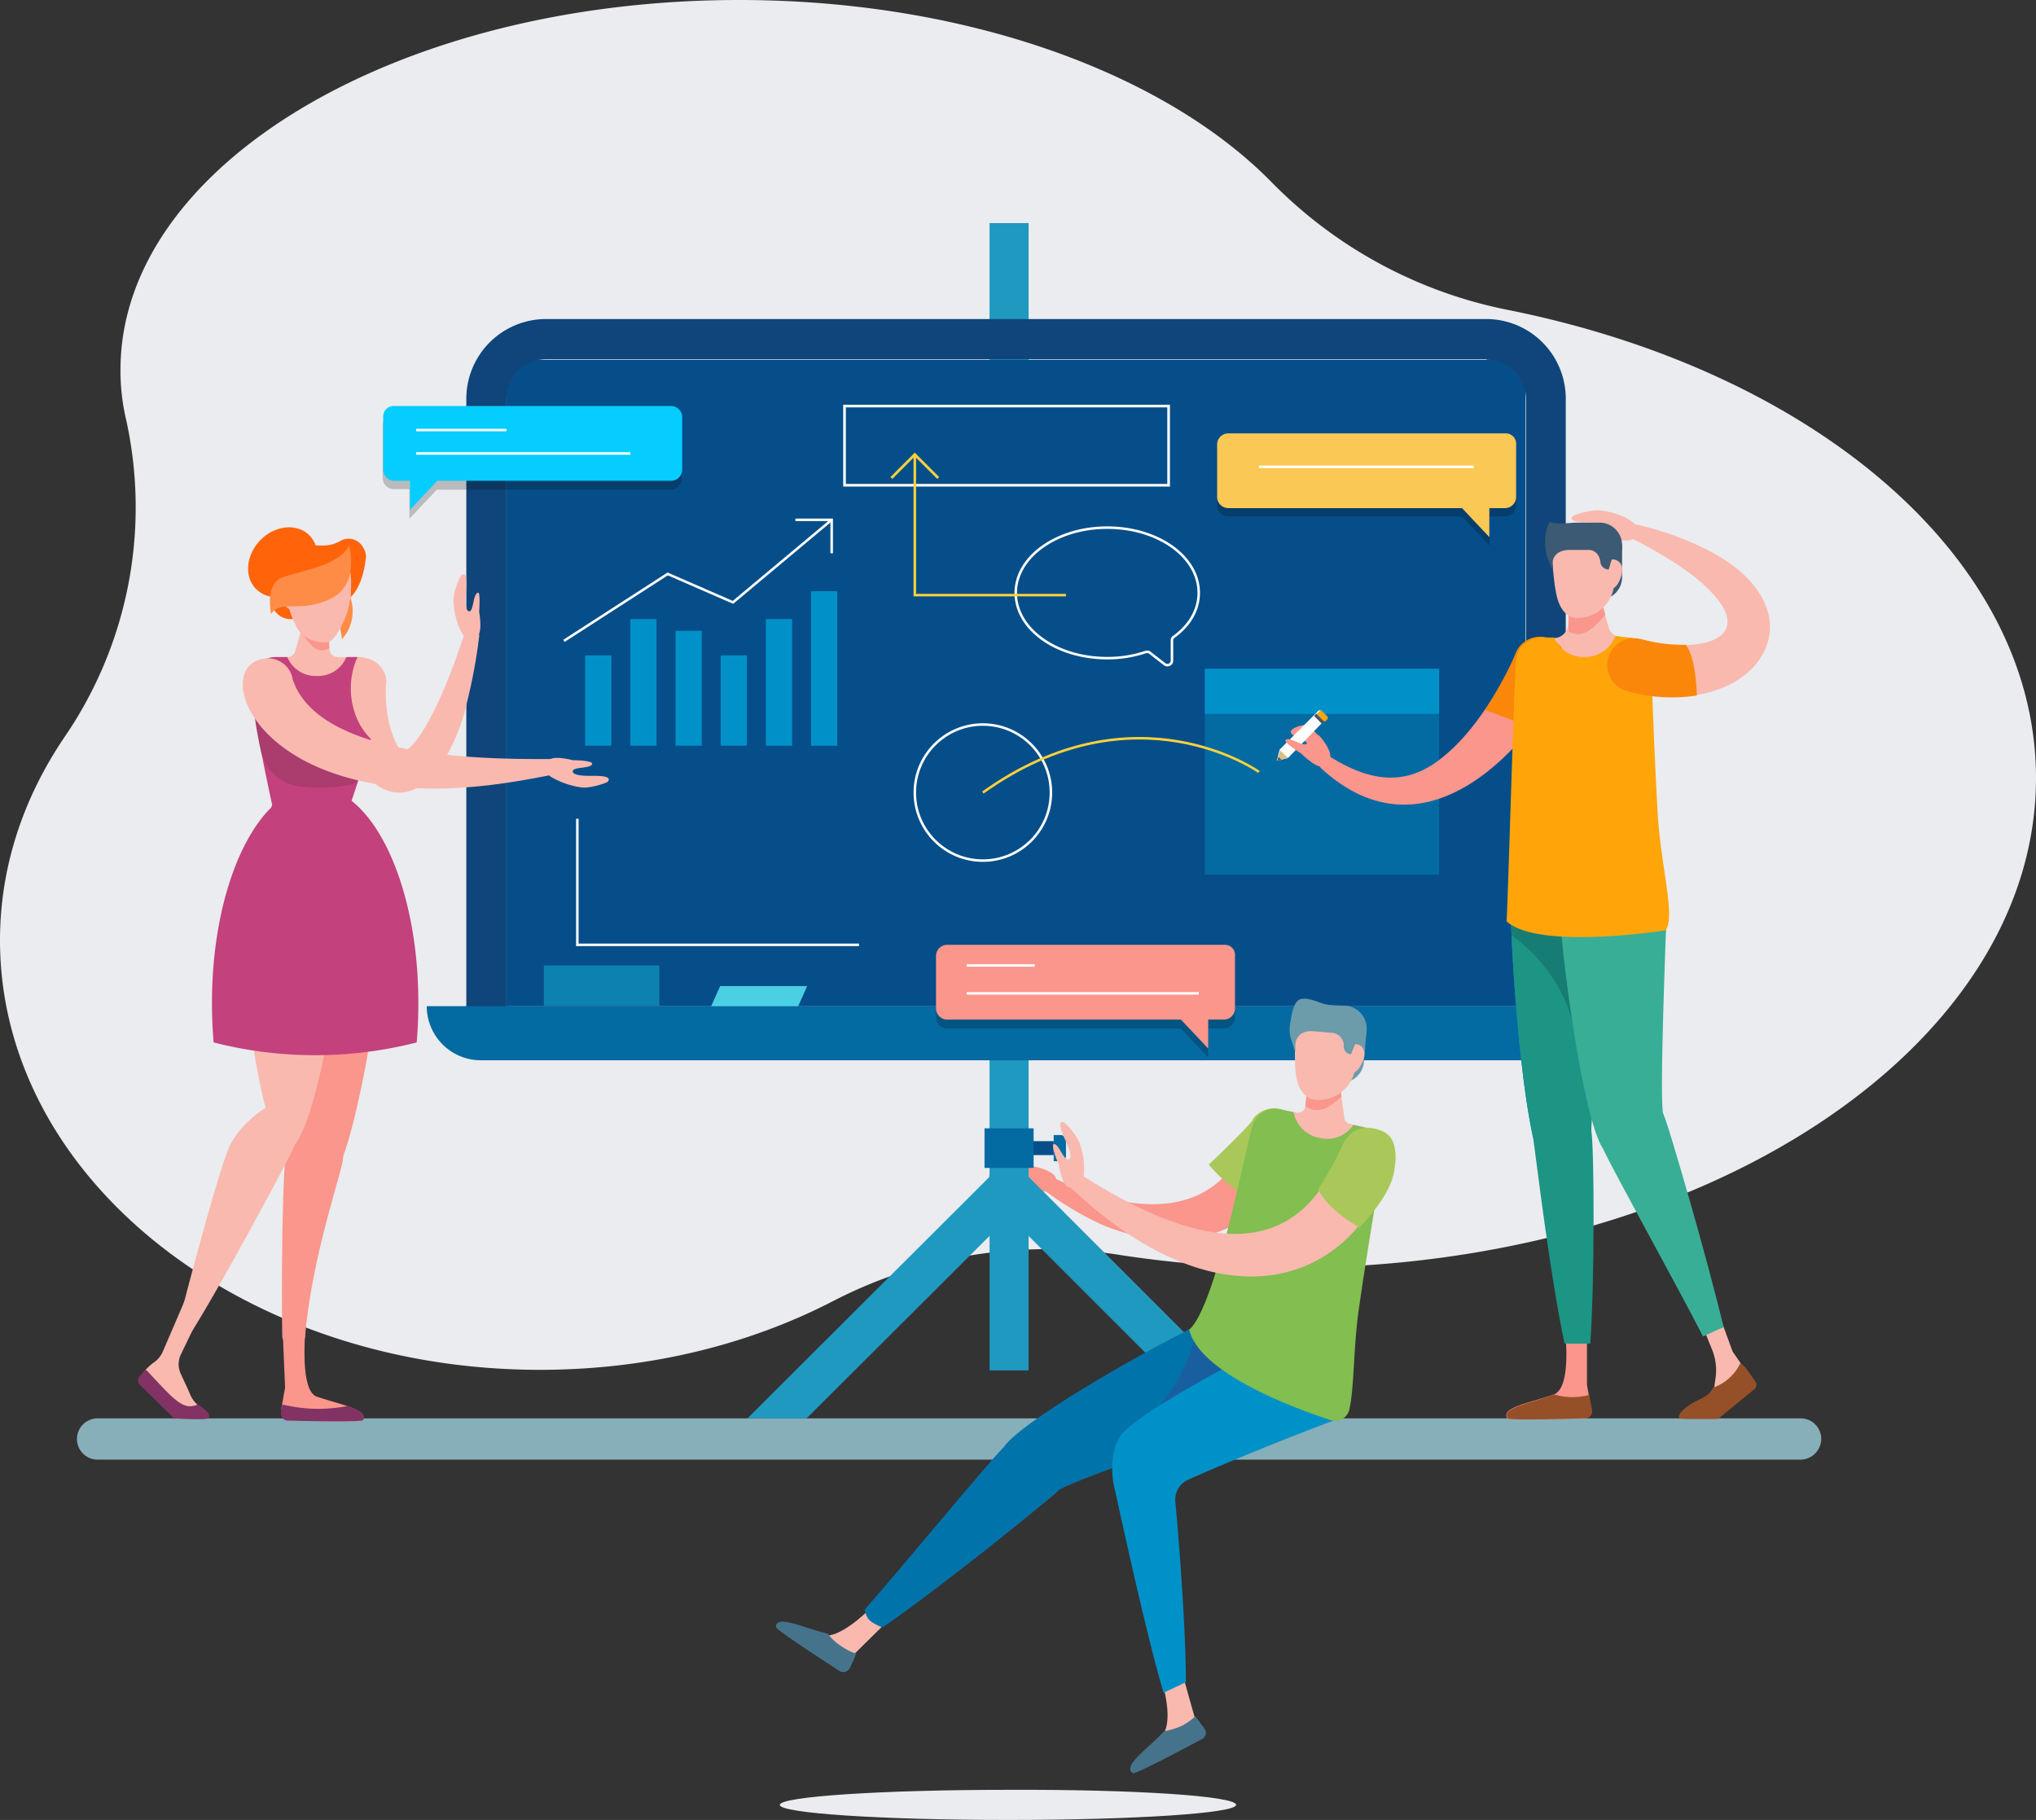 <svg id="Group_468" data-name="Group 468" xmlns="http://www.w3.org/2000/svg" viewBox="0 0 634.653 567.362"><rect x="0" y="0" width="634.653" height="567.362" fill="#333333" stroke="none"/><defs><style>.cls-1{fill:#eaecef}.cls-3{fill:#fab9af}.cls-4{fill:#46738c}.cls-5{fill:#fa968c}.cls-6{fill:#064e89}.cls-7{fill:#1f99c0}.cls-9{fill:#046aa2}.cls-12{fill:#0091c8}.cls-13{fill:#ff640a}.cls-14{fill:#41b4e6}.cls-17{fill:#aac85a}.cls-19{fill:#6c9baa}.cls-20{fill:#ff8c46}.cls-21{fill:#823264}.cls-22{fill:#c3417d}.cls-24{fill:#fa870a}.cls-25{fill:#965028}.cls-29{fill:#ffa50a}.cls-30{fill:#3c5a73}.cls-33{fill:#50555a}.cls-34,.cls-38{fill:none;stroke-miterlimit:10;stroke:#fff;stroke-width:.779px}.cls-38{stroke:#ffd23c}</style></defs><g id="Group_459" data-name="Group 459"><path id="Path_861" data-name="Path 861" class="cls-1" d="M39.3 130.756a126.7 126.7 0 0 1-19.13 98.936C7.3 248.645 0 270.206 0 293.157c0 73.9 75.289 133.886 168.313 133.886 33.732 0 65.03-7.824 91.286-21.387a144.949 144.949 0 0 1 88.33-14.606 343.029 343.029 0 0 0 54.25 4.173c128.322 0 232.474-68.334 232.474-152.664 0-68.855-69.551-127.1-165.184-146.057a141.8 141.8 0 0 1-73.029-39.644C363.056 22.778 301.156 0 230.388 0 123.8 0 37.558 51.642 37.558 115.281a66 66 0 0 0 1.742 15.475z"/><path id="Path_862" data-name="Path 862" d="M551.081 267.167H20.233a6.419 6.419 0 0 1-6.433-6.434 6.419 6.419 0 0 1 6.433-6.433h530.848a6.419 6.419 0 0 1 6.434 6.433 6.533 6.533 0 0 1-6.434 6.434z" transform="translate(10.195 187.87)" fill="#87afb9"/></g><g id="Group_467" data-name="Group 467" transform="translate(43.053 69.551)"><g id="Group_466" data-name="Group 466"><path id="Path_863" data-name="Path 863" class="cls-3" d="M218.589 315.818l-4.695-16.692a2.379 2.379 0 0 0-4.347-.522l-.348.522a8.207 8.207 0 0 0-.7 5.738c1.739 6.607 2.087 11.65.869 14.78-.174.7.174 1.565.869 1.565 4.527.52 6.963-2.609 8.352-5.391z" transform="translate(110.803 150.174)"/><path id="Path_864" data-name="Path 864" class="cls-4" d="M213.2 312.395a22.836 22.836 0 0 0 5.564-1.739 18.069 18.069 0 0 0 4.173-2.956l2.782 3.825a2.17 2.17 0 0 1-.7 3.3c-5.912 3.13-20.865 11.128-21.561 10.607-3.475-2.083 4.523-7.473 9.742-13.037z" transform="translate(106.631 157.77)"/><path id="Path_865" data-name="Path 865" class="cls-3" d="M78 168.106s10.607-30.255 9.911-38.253a7.693 7.693 0 0 0-7.477-6.955h-6.607a2.377 2.377 0 0 1-2.434-2.434l-.348-8.694-7.477-.869-2.956 10.259a2.456 2.456 0 0 1-2.434 1.739h-3.13a7.867 7.867 0 0 0-7.824 7.651c-.348 10.259 6.433 38.6 6.433 38.6s-13.736 39.3-10.78 42.6c0 0 40.166-3.3 47.121-11.3C95.736 193.492 78 168.106 78 168.106z" transform="translate(-11.685 12.379)"/><path id="Path_866" data-name="Path 866" class="cls-5" d="M189.822 217.086s6.955.869 7.824-1.217 1.217-3.478-1.739-5.042-7.477-2.087-10.433-1.913-7.651 2.434-8 2.956c-1.217 2.087 4 1.217 6.433 1.043 2.608-.348 5.39-.348 5.216.869s-5.042 1.391-5.738 2.782 6.437.522 6.437.522z" transform="translate(87.928 84.766)"/><path id="Rectangle_25" data-name="Rectangle 25" class="cls-6" transform="translate(273.752 286.202)" d="M0 0h11.65v4.347H0z"/><g id="Group_460" data-name="Group 460" transform="translate(189.943 291.245)"><path id="Path_867" data-name="Path 867" class="cls-7" d="M152.431 288.875l63.118-62.944 62.944 62.944h18.431L215.549 207.5 134 288.875z" transform="translate(-134 -207.5)"/></g><path id="Rectangle_26" data-name="Rectangle 26" class="cls-7" transform="translate(265.406)" d="M0 0h12.171v357.666H0z"/><path id="Rectangle_27" data-name="Rectangle 27" class="cls-6" transform="translate(114.828 42.6)" d="M0 0h317.674v201.524H0z"/><g id="Group_461" data-name="Group 461" transform="translate(102.308 29.907)"><path id="Path_868" data-name="Path 868" d="M401.622 69.893a12.393 12.393 0 0 1 12.345 12.345v189.179H96.119V82.064a12.393 12.393 0 0 1 12.345-12.345h293.158m0-12.519H108.464A24.859 24.859 0 0 0 83.6 82.064v201.7h342.713v-201.7A24.822 24.822 0 0 0 401.622 57.2z" transform="translate(-83.6 -57.2)" fill="#0f457a"/></g><path id="Path_869" data-name="Path 869" class="cls-9" d="M443.9 180.4H76.5a16.882 16.882 0 0 0 16.866 16.866h333.845A16.959 16.959 0 0 0 443.9 180.4z" transform="translate(13.463 63.724)"/><path id="Rectangle_28" data-name="Rectangle 28" transform="translate(126.477 231.431)" fill="#0d82b1" d="M0 0h35.993v12.519H0z"/><path id="Path_870" data-name="Path 870" d="M154.625 183.06H127.5l2.782-6.26h27.125z" transform="translate(51.141 61.064)" fill="#4bd0e3"/><path id="Rectangle_29" data-name="Rectangle 29" class="cls-9" transform="translate(263.841 282.203)" d="M0 0h15.301v12.345H0z"/><path id="Path_871" data-name="Path 871" class="cls-9" d="M190.987 211.672H188.9V203.5h2.087a1.742 1.742 0 0 1 1.739 1.739v4.695a1.643 1.643 0 0 1-1.739 1.738z" transform="translate(96.501 80.79)"/><path id="Rectangle_30" data-name="Rectangle 30" class="cls-9" transform="translate(332.522 138.928)" d="M0 0h73.029v64.161H0z"/><path id="Rectangle_31" data-name="Rectangle 31" class="cls-12" transform="translate(332.522 138.928)" d="M0 0h73.029v14.084H0z"/><path id="Path_872" data-name="Path 872" class="cls-13" d="M57.22 116.541h-2.608a5.863 5.863 0 0 1-5.912-5.912V103.5h8.52z" transform="translate(-7.075 6.912)"/><path id="Path_873" data-name="Path 873" class="cls-13" d="M62.256 112.38c-4.695 4.695-11.476 5.216-15.3 1.391s-3.13-10.607 1.391-15.3c4.695-4.695 11.476-5.216 15.3-1.391 3.826 3.998 3.13 10.779-1.391 15.3z" transform="translate(-10.198 .292)"/><path id="Path_874" data-name="Path 874" class="cls-14" d="M203.422 262.487c-6.086 6.086-52.685 55.641-50.077 57.206 2.26 1.391 57.032-38.079 63.118-44.165s8.172-14.084 4.521-17.562c-3.478-3.651-11.303-1.566-17.562 4.521z" transform="translate(70.156 119.696)"/><path id="Path_875" data-name="Path 875" class="cls-14" d="M245.456 236.758c-10.607 3.825-67.464 37.036-64.509 45.382s65.552-10.085 76.158-13.91 16-15.127 13.041-23.473-14.084-11.824-24.69-7.999z" transform="translate(90.544 104.215)"/><path id="Path_876" data-name="Path 876" class="cls-3" d="M156.767 303.471l12.345-12.171a2.341 2.341 0 0 0-1.739-4h-.522a7.629 7.629 0 0 0-5.39 2.26c-4.869 4.695-9.216 7.477-12.345 8a1.135 1.135 0 0 0-.869 1.565c1.565 3.824 5.39 4.52 8.52 4.346z" transform="translate(66.386 142.699)"/><path id="Path_877" data-name="Path 877" d="M215.162 291.008c-3.825 3.825-37.558 30.95-54.6 42.6-4-1.739-4.869-2.434-5.564-5.564 11.824-13.389 37.21-44.339 43.3-50.6 6.781-9.737 56.51-37.036 66.421-40.687 10.607-3.825 21.735-.348 24.691 8s-2.434 19.474-13.041 23.473c-6.958 2.435-58.599 20.17-61.207 22.778z" transform="translate(71.457 104.215)" fill="#0073aa"/><path id="Path_878" data-name="Path 878" d="M255.324 244.757c-2.956-8.346-14.084-11.824-24.691-8-1.217.522-3.3 1.391-5.738 2.608A54 54 0 0 1 212.55 265.1a55.982 55.982 0 0 0-7.3 10.433c-1.391 2.434-2.782 5.042-4.347 7.477 16.171-5.912 37.036-13.215 41.383-14.78 10.777-3.999 16.167-15.301 13.038-23.473z" transform="translate(105.367 104.215)" fill="#195fa0"/><path id="Path_879" data-name="Path 879" class="cls-12" d="M201.668 269.064a9.642 9.642 0 0 1 1.043-1.391c5.042-5.39 21.909-15.127 36.862-22.952 13.562-7.129 30.081 2.434 30.081 17.735v.522c0 .869 1.217-.869 1.217 0-12.345 4.347-36.167 14.084-47.816 19.3a6.809 6.809 0 0 0-4 6.781c1.391 14.606 3.3 41.035 3.3 56.336l-6.955 3.3c-5.738-19.3-14.258-59.292-15.649-65.378-.865-5.559-.169-10.949 1.917-14.253z" transform="translate(104.251 109.467)"/><path id="Path_880" data-name="Path 880" class="cls-5" d="M265.048 215.5c-11.3 19.3-32.689 28.69-59.292 17.736a95.9 95.9 0 0 1-18.256-10.957 2.464 2.464 0 0 1-.522-3.3 2.413 2.413 0 0 1 2.956-.7c24.865 12 50.424 13.91 61.031-11.3.174-.174.348-.7.174-.7a8.262 8.262 0 0 1 10.78-4.521c3.825 1.394 7.824 6.089 3.129 13.742z" transform="translate(94.773 79.051)"/><path id="Path_881" data-name="Path 881" class="cls-3" d="M257.329 208.575l-4.173-.869a2.228 2.228 0 0 1-1.739-1.913l-1.739-12.693-9.389.348-1.043 8.868a2.332 2.332 0 0 1-2.608 1.913l-5.042-1.043a7.109 7.109 0 0 0-4.695.522c.348 5.216 1.391 9.911 6.433 13.041 6.26 3.825 14.78 5.042 21.909 4.173a32.636 32.636 0 0 0 8.346-2.087c0-.348.174-.522.174-.869a8.2 8.2 0 0 0-6.434-9.391z" transform="translate(124.575 73.106)"/><path id="Path_882" data-name="Path 882" class="cls-17" d="M216.7 216.194c2.434-2.26 11.824-11.3 13.562-13.736v-.174c.174-.174.348-.348.348-.522a8.271 8.271 0 1 1 12.69 10.606 132.089 132.089 0 0 1-8 8.694c-1.913 1.739-3.825 3.478-5.912 5.216-6.602-2.608-12.688-10.084-12.688-10.084z" transform="translate(117.039 77.312)"/><path id="Path_883" data-name="Path 883" d="M241.542 198.979l4.173.869a9.972 9.972 0 0 0 8 8 9.752 9.752 0 0 0 10.607-4l3.825.869a7.428 7.428 0 0 1 5.738 8.52c-1.913 10.259-5.216 29.907-7.824 47.99-1.739 12.345-1.391 24.517-2.956 31.3a4.531 4.531 0 0 1-5.912 3.3c-10.085-3.3-40.687-14.258-43.991-28.168 8.346-7.477 17.214-55.293 19.648-63.291a7.274 7.274 0 0 1 8.692-5.389z" transform="translate(114.454 77.313)" fill="#82be50"/><path id="Path_884" data-name="Path 884" class="cls-19" d="M239.8 201.414h.522a7.015 7.015 0 0 0 7.651-6.26l.869-10.259-7.477-.7z" transform="translate(134.105 66.531)"/><path id="Path_885" data-name="Path 885" class="cls-5" d="M235.043 193.548l9.389-.348.869 5.912c-2.26 2.087-5.042 4.521-8.346 4.173a6.312 6.312 0 0 1-2.955-1.217z" transform="translate(129.82 73.18)"/><path id="Path_886" data-name="Path 886" class="cls-3" d="M238.5 207.764a11.61 11.61 0 0 0 12.519-10.433l1.217-12.693-19.648-1.738s-.869 9.911-.174 16.692c.696 5.043 2.957 7.825 6.086 8.172z" transform="translate(128.45 65.571)"/><path id="Rectangle_32" data-name="Rectangle 32" class="cls-19" transform="rotate(-174.87 196.459 119.659)" d="M0 0h3.651v1.739H0z"/><path id="Path_887" data-name="Path 887" class="cls-3" d="M241.209 191.378c-.174 2.434.7 4.521 2.26 4.695 1.391.174 3.3-2.956 3.651-5.39.174-2.434-1.391-3.478-2.782-3.478-1.564-.174-2.955 1.738-3.129 4.173z" transform="translate(135.13 68.743)"/><path id="Path_888" data-name="Path 888" class="cls-19" d="M231.381 190.785a11.512 11.512 0 0 1 .174-4.869s.522-5.738 2.782-6.607c2.087-.869 5.39.7 7.651 1.391 1.565.522 6.607.522 6.607.522a7.223 7.223 0 0 1 6.607 7.824l-.174 1.565-3.478 2.782-1.217 2.956h-.174a2.3 2.3 0 0 1-2.087-2.434 3.987 3.987 0 0 0-3.3-4.173l-5.912-.522c-3.651-.348-5.564 1.391-5.912 4.173v2.26z" transform="translate(127.745 62.729)"/><path id="Path_889" data-name="Path 889" class="cls-3" d="M293.169 213.278c-13.041 39.822-55.469 51.294-101.892 5.912a2.418 2.418 0 0 1 0-3.3 2.394 2.394 0 0 1 2.956-.348c35.123 22.952 68.508 31.993 83.287-7.3v-.174c1.565-4 5.738-6.607 9.911-5.564a8.84 8.84 0 0 1 5.738 10.774z" transform="translate(97.776 79.879)"/><g id="Group_462" data-name="Group 462" transform="translate(367.819 282.07)"><path id="Path_890" data-name="Path 890" class="cls-17" d="M236.3 221.309a101.942 101.942 0 0 0 7.824-14.084l-.174.174.7-.869c2.434-5.042 8.346-5.216 12.693-2.782a.17.17 0 0 1 .174.174c3.13 1.913 3.13 7.3 2.782 9.737-.348 2.782-.522 8.346-11.128 19.648-.004-.174-9.571-5.043-12.871-11.998z" transform="translate(-236.3 -202.223)"/></g><path id="Path_891" data-name="Path 891" class="cls-3" d="M190.557 214.443s1.043 6.781 3.3 7.129 3.651.174 4.347-2.956 0-7.824-1.043-10.607c-.869-2.782-4.521-6.607-5.042-6.781-2.434-.7-.174 4.173.869 6.433 1.043 2.434 1.913 5.042.522 5.216s-2.782-4.521-4.347-4.869c-1.389.002 1.394 6.435 1.394 6.435z" transform="translate(96.41 79.062)"/><path id="Path_892" data-name="Path 892" class="cls-20" d="M65.517 102.9a12.276 12.276 0 0 0-.517 7.824 13.04 13.04 0 0 1-2.782 12.519 49.908 49.908 0 0 0-1.739-8.346c-1.048-2.781-.352-10.606 5.038-11.997z" transform="translate(1.321 6.469)"/><path id="Path_893" data-name="Path 893" class="cls-13" d="M59.1 102.628s7.3 4.521 6.433 10.78c0 0 3.825-2.782 4.869-12.345.522-6.433-11.302 1.565-11.302 1.565z" transform="translate(.608 3.263)"/><path id="Path_894" data-name="Path 894" class="cls-3" d="M75.926 130.161c-.7 14.78 4.869 21.039 4.869 21.039-.174 0-.174.348.522 0a8.728 8.728 0 0 0 2.434-1.739c8.694-8.868 17.214-37.036 16.692-35.3a2.335 2.335 0 0 1 4.521 1.043 166.647 166.647 0 0 1-3.825 20.691c-.348 1.739-.869 3.478-1.391 5.216-13.39 39.648-38.254 22.089-39.648-10.95a8.006 8.006 0 0 1 16-.7c-.174.178-.174.352-.174.7z" transform="translate(1.345 13.636)"/><path id="Path_895" data-name="Path 895" class="cls-5" d="M50.868 241l.7 16.344v.348l-1.043 5.912A3.719 3.719 0 0 0 54 267.955c7.3.174 21.387.522 21.735-.174 2.087-3.3-7.3-4.869-14.258-7.3-4.695-1.565-4-15.823-3.478-22.082a1.461 1.461 0 0 0-2.26-1.391l-4.173 2.782a1.507 1.507 0 0 0-.698 1.21z" transform="translate(-5.766 105.36)"/><path id="Path_896" data-name="Path 896" class="cls-21" d="M61.885 253.191a53.413 53.413 0 0 0 9.216-.869c3.478 1.217 5.912 2.434 4.869 4.347-.522.7-17.04.348-23.473.174a2.17 2.17 0 0 1-2.087-2.608l.348-2.434a48.758 48.758 0 0 0 11.127 1.39z" transform="translate(-5.828 116.473)"/><path id="Path_897" data-name="Path 897" class="cls-5" d="M54.993 272.211a2.532 2.532 0 0 0 2.782-2.26c1.913-23.821 10.78-49.381 11.65-54.6 1.391-8.346-1.217-15.649-6.086-16.518s-9.911 5.216-11.476 13.389c-1.043 5.564-1.565 37.036-1.217 57.38a2.156 2.156 0 0 0 2.087 2.26z" transform="translate(-5.717 77.282)"/><path id="Path_898" data-name="Path 898" class="cls-5" d="M82.309 175.1c-.7 10.954-10.433 79.984-18.953 79.462s-12.519-70.246-11.824-81.2 8-19.474 16.518-18.953 14.781 9.738 14.259 20.691z" transform="translate(-5.039 44.506)"/><path id="Path_899" data-name="Path 899" class="cls-3" d="M75.517 173.3c-.174 10.954-9.215 71.811-17.736 71.638S42.828 183.556 43 172.6s8.694-19.474 17.214-19.3c8.695 0 15.476 9.043 15.303 20z" transform="translate(-11.287 43.702)"/><path id="Path_900" data-name="Path 900" class="cls-22" d="M53.629 163.878s-6.607-29.211-6.26-39.122A7.244 7.244 0 0 1 54.5 117.8h3.825a9.576 9.576 0 0 0 9.216 5.912 9.576 9.576 0 0 0 9.216-5.912h3.478c-3.825 8.172-2.434 19.127 4.173 25.56-2.782 9.911-6.26 19.822-6.26 19.822s17.735 25.386 11.65 32.167c-6.955 8-47.121 11.3-47.121 11.3-2.958-4.349 10.952-42.771 10.952-42.771z" transform="translate(-11.83 17.477)"/><path id="Path_901" data-name="Path 901" class="cls-5" d="M62.494 111.769l-7.477-.869-1.217 4c1.739 1.913 3.825 5.912 6.607 5.912a4.346 4.346 0 0 0 2.434-.7z" transform="translate(-3.307 12.379)"/><path id="Path_902" data-name="Path 902" class="cls-3" d="M64.567 125.417c-2.26 1.043-8.346-.348-10.433-4.695-1.217-2.608-2.434-5.216-2.434-7.477V100.9h18.953a35.516 35.516 0 0 1 0 13.041c-1.044 4.868-4 10.432-6.086 11.476z" transform="translate(-4.858 4.991)"/><path id="Rectangle_33" data-name="Rectangle 33" class="cls-13" transform="translate(45.624 110.586)" d="M0 0h3.651v1.565H0z"/><path id="Path_903" data-name="Path 903" class="cls-3" d="M55.864 108.547c0 2.434-1.217 4.347-2.608 4.347s-2.956-3.13-2.956-5.564 1.565-3.13 2.956-3.13 2.608 1.913 2.608 4.347z" transform="translate(-5.893 7.429)"/><path id="Path_904" data-name="Path 904" class="cls-13" d="M57.255 98.688h6.433A10.622 10.622 0 0 0 68.9 97.3a5.091 5.091 0 0 1 6.607 1.217c1.739 2.26 2.434 5.216-1.913 8.172-2.087 1.391-5.216-.174-7.3.522h-6.083a3.529 3.529 0 0 0-3.478 3.651 2.3 2.3 0 0 1-2.26 2.26H54.3l-.869-2.956-2.956-2.608a.639.639 0 0 1-.174-.522v-1.217a7.015 7.015 0 0 1 6.954-7.131z" transform="translate(-5.893 1.813)"/><path id="Path_905" data-name="Path 905" class="cls-3" d="M89.3 114.677s1.217 6.607-.7 7.651-3.3 1.391-4.869-1.391a23.113 23.113 0 0 1-2.434-9.911c0-2.782 1.913-7.477 2.608-7.824 1.913-1.391 1.391 3.651 1.217 6.26-.174 2.434 0 5.216 1.217 5.042 1.217-.348 1.043-5.042 2.434-5.738 1.047-1.044.527 5.911.527 5.911z" transform="translate(17.009 6.515)"/><path id="Path_906" data-name="Path 906" class="cls-3" d="M106.351 136.608s-6.433-1.739-7.651.174c-1.217 1.739-1.565 3.3.869 5.042a25.912 25.912 0 0 0 9.737 3.3c2.782.174 7.651-1.391 8-1.913 1.391-1.913-3.651-1.739-6.086-1.739s-5.216-.348-4.869-1.565 5.042-.7 5.912-1.913c1.043-1.386-5.912-1.386-5.912-1.386z" transform="translate(29.168 30.837)"/><path id="Path_907" data-name="Path 907" class="cls-22" d="M38.522 220.736c-.348-4-.522-8.172-.522-12.345 0-37.21 14.432-67.291 32.167-67.291s32.167 30.081 32.167 67.291c0 4.173-.174 8.346-.522 12.345a127.817 127.817 0 0 1-63.29 0z" transform="translate(-14.98 34.69)"/><path id="Path_908" data-name="Path 908" d="M75.8 152.668a3.563 3.563 0 0 0 2.782-2.608c-15.3-.7-28.516-11.476-33.384-25.56a140.968 140.968 0 0 0 2.608 17.04 14.41 14.41 0 0 0 12 11.65h.174a53.514 53.514 0 0 0 15.82-.522z" transform="translate(-9.661 22.426)" fill="#aa3c6e"/><path id="Path_909" data-name="Path 909" class="cls-20" d="M67.188 114.493c-9.563 4.521-15.475 0-18.431 4.695 0 0-2.087-9.563 3.651-11.476 6.433-2.26 17.562-3.651 20.691-9.911-.173-.174 3.652 12.171-5.911 16.692z" transform="translate(-7.306 2.7)"/><path id="Path_910" data-name="Path 910" class="cls-3" d="M59.132 124.924v-.174c9.042 26.6 69.377 24.517 82.07 24.691a2.29 2.29 0 0 1 .522 4.521c-15.3 3.13-29.038 5.216-44.86 4.521-51.816-2.783-62.249-38.083-46.774-40.34a7.8 7.8 0 0 1 9.042 6.781z" transform="translate(-10.899 17.655)"/><g id="Group_464" data-name="Group 464" transform="translate(354.952 89.533)"><path id="Path_911" data-name="Path 911" class="cls-3" d="M293.5 100.2s6.607 1.739 7.824-.174 1.739-3.3-1.043-5.216c-2.608-1.913-7.129-3.13-10.085-3.3-2.782-.174-7.824 1.391-8.172 1.913-1.565 1.913 3.651 1.739 6.26 1.913 2.608 0 5.39.348 5.042 1.565s-5.216.7-6.086 1.913c-.871 1.386 6.26 1.386 6.26 1.386z" transform="translate(-189.867 -91.492)"/><path id="Path_912" data-name="Path 912" class="cls-3" d="M311.514 127.887a8.056 8.056 0 0 0-8-7.824h-1.043a4.279 4.279 0 0 1-4.173-3.13l-2.954-10.433-9.389 1.217-.348 8.172a4.417 4.417 0 0 1-4.347 4.347h-3.825a10.262 10.262 0 0 0-2.434.348c.348 13.389 13.562 21.735 25.908 16.692a35.221 35.221 0 0 0 10.78-6.781 13.155 13.155 0 0 0-.175-2.608z" transform="translate(-194.843 -80.405)"/><path id="Path_913" data-name="Path 913" class="cls-5" d="M237.225 155.127c-2.087-1.913.522-5.216 2.782-3.651 12.519 7.824 23.821 9.389 35.123 0 10.085-8 18.779-22.952 22.6-31.993a8.266 8.266 0 1 1 15.3 6.26c-4.516 11.301-38.769 63.116-75.805 29.384z" transform="translate(-223.314 -74.608)"/><path id="Path_914" data-name="Path 914" class="cls-24" d="M266.2 137a88.455 88.455 0 0 0 5.216-8.694 82.975 82.975 0 0 0 4.347-8.868v-.174c.174-.174.174-.348.348-.7a8.244 8.244 0 1 1 14.606 7.651 81.617 81.617 0 0 1-6.086 10.085l-4.695 6.26c-1.217-1.038-10.78-4.515-13.736-5.56z" transform="translate(-201.344 -74.74)"/><path id="Path_915" data-name="Path 915" class="cls-5" d="M295.188 240.775v15.3l1.391 7.824a2.17 2.17 0 0 1-2.087 2.608c-6.607.174-23.647.7-24.169 0-2.087-3.478 7.477-4.869 14.606-7.477 3.825-1.565 4.173-10.085 3.651-17.562a3.449 3.449 0 0 1 6.086-2.434 3.355 3.355 0 0 1 .522 1.741z" transform="translate(-198.512 16.577)"/><path id="Path_916" data-name="Path 916" class="cls-25" d="M284.875 250a20.155 20.155 0 0 0 5.912.869 22.063 22.063 0 0 0 5.042-.7l.869 4.695a2.17 2.17 0 0 1-2.087 2.608c-6.607.174-23.647.7-24.169 0-2.259-3.299 7.304-4.69 14.433-7.472z" transform="translate(-198.458 25.609)"/><path id="Path_917" data-name="Path 917" class="cls-14" d="M289.5 211.989c3.478 7.824 32.341 68.855 34.775 67.117 2.087-1.565-14.606-66.6-18.083-74.593-3.478-7.824-10.085-12.693-14.606-10.607-4.693 2.086-5.562 10.258-2.086 18.083z" transform="translate(-185.696 -16.189)"/><path id="Path_918" data-name="Path 918" class="cls-12" d="M270.9 172.1c-.174 11.3 4.173 82.766 12.867 83.113 8.694.174 18.6-71.116 18.779-82.244.174-11.3-6.607-20.518-15.475-20.865-8.692-.348-15.995 8.696-16.171 19.996z" transform="translate(-197.874 -46.721)"/><path id="Path_919" data-name="Path 919" d="M295.942 240.186c.869 6.26 1.043 45.9-.348 66.247h-8c-4.347-19.648-8.868-57.553-9.737-63.639v-.174c-4.695-21.039-7.129-62.074-6.955-70.42.174-11.3 7.651-20.344 16.344-20 8.694.174 15.649 9.563 15.475 20.865-.345 6.612-7.301 64.165-6.779 67.121z" transform="translate(-197.875 -46.647)" fill="#1c9585"/><path id="Path_920" data-name="Path 920" d="M297.5 222.669c1.913-18.431 5.042-45.208 5.216-49.9.174-11.3-6.607-20.518-15.475-20.865-8.694-.174-16 8.868-16.344 20 0 1.565 0 4.173.174 7.477 11.3 8.172 19.3 20.865 20.344 34.949a79.44 79.44 0 0 0 6.085 8.339z" transform="translate(-197.871 -46.866)" fill="#177d74"/><path id="Path_921" data-name="Path 921" class="cls-14" d="M279.7 170.8c-.174 11.3 9.911 75.984 18.6 76.158s14.432-64.335 14.78-75.637c.174-11.3-8.172-20.344-17.04-20.518-8.862-.347-16.165 8.697-16.34 19.997z" transform="translate(-191.371 -47.681)"/><path id="Path_922" data-name="Path 922" class="cls-3" d="M308.788 259.151c3.651.522 9.042-3.651 9.911-5.39l-4.173-6.086-4-10.954a2.6 2.6 0 0 0-4.869 0 6.276 6.276 0 0 0 .174 4.695l2.26 5.564a17.182 17.182 0 0 1 1.217 8.346z" transform="translate(-172.468 14.546)"/><path id="Path_923" data-name="Path 923" class="cls-25" d="M306.741 256.05c2.087-1.043 4-1.913 4.869-4a14.841 14.841 0 0 0 8.52-7.651 9.3 9.3 0 0 1 2.26 2.26c.7 1.043 1.739 2.434 2.434 3.478a1.823 1.823 0 0 1-.174 2.26l-11.476 9.389s-11.824.174-12-.174c-1.04-1.389 2.612-4.171 5.567-5.562z" transform="translate(-175.638 21.472)"/><path id="Path_924" data-name="Path 924" d="M311.943 236.078c2.087 4.869 14.084 46.425 18.779 66.421-2.608.869-3.825 1.739-6.433 2.782-8.172-16-27.473-50.6-31.124-58.423-6.607-9.737-13.736-65.726-13.562-76.158.174-11.3 7.651-20.344 16.344-20 8.694.174 17.214 9.389 17.04 20.518-.175 7.482-2.435 61.556-1.044 64.86z" transform="translate(-191.445 -47.755)" fill="#39ae96"/><path id="Path_925" data-name="Path 925" class="cls-29" d="M280.707 114.522h4.173a9.953 9.953 0 0 0 9.563 6.086 10.192 10.192 0 0 0 9.563-6.608l3.825.522a7.2 7.2 0 0 1 7.3 7.129c.348 10.259 1.043 30.255 2.087 48.338 1.043 16.344 5.564 31.472 2.434 35.819 0 0-39.47 6.26-49.555-2.782.7-14.953 2.26-73.2 2.956-81.549a7.847 7.847 0 0 1 7.654-6.955z" transform="translate(-198.462 -74.864)"/><path id="Path_926" data-name="Path 926" class="cls-5" d="M235.23 138.768s4.869 4.869 6.781 4c1.913-1.043 3.13-2.087 1.739-4.869a23.719 23.719 0 0 0-6.781-8s-1.913.348-2.434.522c-2.26.869-3.478 1.739-1.217 3.13 2.087 1.391 4.521 1.739 3.651 2.434-.869.869-4.869-2.087-6.26-1.391-1.565.522 4.521 4.174 4.521 4.174z" transform="translate(-227.753 -63.118)"/><path id="Path_927" data-name="Path 927" class="cls-3" d="M298.812 129.954c19.3 5.042 39.644-1.043 15.823-20-8.346-6.433-20-12-18.779-11.476-2.434-1.217-1.043-5.042 1.565-4.347a96.277 96.277 0 0 1 22.082 8c38.079 19.822 13.91 54.25-25.038 43.643a8.227 8.227 0 0 1-5.738-10.085 8.073 8.073 0 0 1 10.085-5.738z" transform="translate(-184.922 -89.601)"/><path id="Path_928" data-name="Path 928" class="cls-24" d="M312.6 116.466a47.289 47.289 0 0 1-13.736-1.739h-.174a8.372 8.372 0 0 0-4.347 16.171 50.673 50.673 0 0 0 21.735 1.391s-.178-11.824-3.478-15.823z" transform="translate(-185.144 -74.548)"/><path id="Path_929" data-name="Path 929" class="cls-30" d="M286.5 114.814h.522a6.976 6.976 0 0 0 6.955-6.955V97.6H286.5z" transform="translate(-186.347 -86.98)"/><path id="Path_930" data-name="Path 930" class="cls-5" d="M281.374 107.717l9.389-1.217 1.913 6.433c-2.087 2.434-5.216 6.086-8.52 6.086a5.862 5.862 0 0 1-2.956-.869z" transform="translate(-190.262 -80.405)"/><path id="Path_931" data-name="Path 931" class="cls-3" d="M286.2 121.069a11.465 11.465 0 0 0 11.476-11.476V96.9H278.2s0 9.911 1.391 16.692c1.043 5.043 3.478 7.477 6.609 7.477z" transform="translate(-192.478 -87.497)"/><path id="Rectangle_34" data-name="Rectangle 34" class="cls-30" transform="rotate(180 53.07 8.038)" d="M0 0h3.651v1.739H0z"/><path id="Path_932" data-name="Path 932" class="cls-3" d="M287.5 104.821c0 2.434 1.217 4.521 2.608 4.521s3.13-3.3 3.13-5.738a2.963 2.963 0 0 0-3.13-3.3c-1.391-.004-2.608 1.909-2.608 4.517z" transform="translate(-185.608 -84.985)"/><path id="Path_933" data-name="Path 933" class="cls-30" d="M277.7 104.554c-.522-1.565-1.565-6.781.7-10.954 3.3.869 5.738.174 8.868.174h6.607A7.051 7.051 0 0 1 301 100.9v1.565l-3.3 2.956-.869 2.956h-.174a2.6 2.6 0 0 1-2.434-2.26c-.174-2.087-1.565-3.825-3.651-3.825h-5.912c-3.651 0-5.39 1.913-5.39 4.521l.174 2.26z" transform="translate(-193.367 -89.935)"/><g id="Group_463" data-name="Group 463" transform="translate(0 62.348)"><path id="Path_934" data-name="Path 934" d="M232.378 142.217l-3.478.869.869-3.478 12-12a.652.652 0 0 1 1.043 0L244.2 129a.652.652 0 0 1 0 1.043z" transform="translate(-228.9 -127.35)" fill="#fff"/><path id="Path_935" data-name="Path 935" d="M229.869 134.5l-.869 3.3 3.3-.869z" transform="translate(-228.826 -122.068)" fill="#dcbe82"/><path id="Path_936" data-name="Path 936" class="cls-33" d="M229.348 135.7l-.348 1.217 1.217-.348z" transform="translate(-228.826 -121.181)"/><path id="Path_937" data-name="Path 937" class="cls-29" d="M238.534 130.841l.7-.7a.652.652 0 0 0 0-1.043l-1.391-1.391a.652.652 0 0 0-1.043 0l-.7.7z" transform="translate(-223.581 -127.276)"/><path id="Rectangle_35" data-name="Rectangle 35" class="cls-33" transform="rotate(45 4.93 15.406)" d="M0 0h3.478v1.043H0z"/></g><path id="Path_938" data-name="Path 938" class="cls-5" d="M243.9 136.395a16.531 16.531 0 0 0-3.3-4.695 2.6 2.6 0 0 1-2.608 2.782 1.567 1.567 0 0 1-.869-.174c0 .174 0 .174-.174.348-.869.869-4.869-2.087-6.26-1.391s4.695 4.347 4.695 4.347 4.869 4.869 6.781 4c1.911-1.218 2.955-2.261 1.735-5.217z" transform="translate(-227.732 -61.788)"/></g><path id="Path_939" data-name="Path 939" class="cls-34" d="M239.132 114.944c0-11.3-12.693-20.344-28.516-20.344-15.649 0-28.516 9.042-28.516 20.344s12.693 20.344 28.516 20.344a37.727 37.727 0 0 0 12-1.913 1.428 1.428 0 0 1 1.217.174l4.695 3.651a1.427 1.427 0 0 0 2.26-1.043v-6.433a1.239 1.239 0 0 1 .522-1.043c4.866-3.481 7.822-8.347 7.822-13.737z" transform="translate(91.478 .337)"/><path id="Path_940" data-name="Path 940" class="cls-3" d="M66.849 197.868c-4.347-2.26-14.78 5.564-18.6 13.041-2.956 5.738-11.65 38.253-16.344 56.51 1.043 1.043 2.26 2.087 3.478 3.13 9.563-14.953 28.864-51.12 31.82-57.032 3.819-7.65 3.997-13.562-.354-15.649z" transform="translate(-19.486 76.336)"/><path id="Path_941" data-name="Path 941" class="cls-3" d="M38.622 233l-6.955 16.171a8.044 8.044 0 0 1-3.13 3.651 22.772 22.772 0 0 0-2.26 2.087 2.138 2.138 0 0 0-.174 2.26c2.434 3.3 9.042 9.563 10.085 10.433 1.043 1.043 9.042 2.782 9.389 2.087.522-1.043-.522-2.087-1.913-2.956a9.434 9.434 0 0 1-3.651-4.521c-1.043-2.434-2.087-4.521-2.782-6.086a7.026 7.026 0 0 1 0-5.912l4-8.346z" transform="translate(-23.948 102.584)"/><path id="Path_942" data-name="Path 942" class="cls-21" d="M35.957 260.69l-10.78-10.607a2.138 2.138 0 0 1-.174-2.26 18.477 18.477 0 0 0 1.565-1.913c.348-.348.869-.348 1.043 0 8.868 9.563 11.3 12.345 15.823 10.433 2.087 1.391 4 2.956 3.478 4.173-.174.87-10.955.174-10.955.174z" transform="translate(-24.761 111.929)"/><path id="Path_943" data-name="Path 943" class="cls-34" d="M184.561 93.2l-30.776 25.734-20.344-8.868-32.341 20.865" transform="translate(31.637 -.697)"/><path id="Path_944" data-name="Path 944" class="cls-34" d="M142.6 93.2h11.3v10.433" transform="translate(62.296 -.697)"/><path id="Rectangle_36" data-name="Rectangle 36" class="cls-12" transform="translate(139.344 134.755)" d="M0 0h8.172v28.168H0z"/><path id="Rectangle_37" data-name="Rectangle 37" class="cls-12" transform="translate(153.428 123.453)" d="M0 0h8.172v39.47H0z"/><path id="Rectangle_38" data-name="Rectangle 38" class="cls-12" transform="translate(167.512 127.104)" d="M0 0h8.172v35.819H0z"/><path id="Rectangle_39" data-name="Rectangle 39" class="cls-12" transform="translate(181.597 134.755)" d="M0 0h8.172v28.168H0z"/><path id="Rectangle_40" data-name="Rectangle 40" class="cls-12" transform="translate(195.681 123.453)" d="M0 0h8.172v39.47H0z"/><path id="Rectangle_41" data-name="Rectangle 41" class="cls-12" transform="translate(209.765 114.759)" d="M0 0h8.172v48.164H0z"/><g id="Group_465" data-name="Group 465" transform="translate(76.227 59.64)" opacity=".21"><path id="Path_945" data-name="Path 945" d="M257.695 171h-86.417a3.488 3.488 0 0 0-3.478 3.478v16.344a3.488 3.488 0 0 0 3.478 3.478h72.855l8.52 9.042V194.3h4.869a3.488 3.488 0 0 0 3.478-3.478v-16.344a3.147 3.147 0 0 0-3.305-3.478z" transform="translate(4.686 -2.86)"/><path id="Path_946" data-name="Path 946" d="M308.095 79.2h-86.417a3.488 3.488 0 0 0-3.478 3.478v16.344a3.488 3.488 0 0 0 3.478 3.478h72.855l8.52 9.042V102.5h4.869a3.488 3.488 0 0 0 3.478-3.478V82.678a3.24 3.24 0 0 0-3.305-3.478z" transform="translate(41.921 -70.68)"/><path id="Path_947" data-name="Path 947" d="M158.495 74.3H72.078a3.488 3.488 0 0 0-3.478 3.478v16.344a3.488 3.488 0 0 0 3.478 3.478h4.869v9.215l8.52-9.042h72.855A3.488 3.488 0 0 0 161.8 94.3V77.951a3.386 3.386 0 0 0-3.305-3.651z" transform="translate(-68.6 -74.3)"/></g><path id="Path_948" data-name="Path 948" class="cls-5" d="M257.695 169.4h-86.417a3.488 3.488 0 0 0-3.478 3.478v16.344a3.488 3.488 0 0 0 3.478 3.478h72.855l8.52 9.042V192.7h4.869a3.488 3.488 0 0 0 3.478-3.478v-16.344a3.147 3.147 0 0 0-3.305-3.478z" transform="translate(80.913 55.597)"/><path id="Path_949" data-name="Path 949" d="M308.095 77.7h-86.417a3.488 3.488 0 0 0-3.478 3.478v16.344a3.488 3.488 0 0 0 3.478 3.478h72.855l8.52 9.042V101h4.869a3.488 3.488 0 0 0 3.478-3.478V81.178a3.24 3.24 0 0 0-3.305-3.478z" transform="translate(118.148 -12.148)" fill="#fac855"/><path id="Path_950" data-name="Path 950" d="M72.009 72.8h86.417a3.488 3.488 0 0 1 3.478 3.478v16.344a3.488 3.488 0 0 1-3.478 3.478H85.572l-8.52 9.042V96.1h-4.869a3.488 3.488 0 0 1-3.478-3.478V76.278a3.24 3.24 0 0 1 3.304-3.478z" transform="translate(7.695 -15.768)" fill="#05cdff"/><path id="Path_951" data-name="Path 951" class="cls-1" d="M282.032 325.6c0 2.608-31.82 4.695-71.116 4.695S139.8 328.207 139.8 325.6s31.82-4.695 71.116-4.695c39.122-.175 71.116 1.912 71.116 4.695z" transform="translate(60.228 167.518)"/><path id="Path_952" data-name="Path 952" class="cls-34" d="M103.5 146.8v39.3h87.808" transform="translate(33.41 38.901)"/><circle id="Ellipse_26" data-name="Ellipse 26" class="cls-34" cx="21.213" cy="21.213" r="21.213" transform="translate(242.106 156.316)"/><path id="Path_953" data-name="Path 953" class="cls-38" d="M262.269 142.864s-38.6-27.473-86.069 6.433" transform="translate(87.119 28.232)"/><path id="Line_11" data-name="Line 11" class="cls-34" transform="translate(86.659 71.811)" d="M0 0h66.769"/><path id="Line_12" data-name="Line 12" class="cls-34" transform="translate(86.659 64.509)" d="M0 0h28.168"/><path id="Line_13" data-name="Line 13" class="cls-34" transform="translate(349.388 75.984)" d="M0 0h66.943"/><path id="Line_14" data-name="Line 14" class="cls-34" transform="translate(258.277 231.431)" d="M0 0h21.213"/><path id="Line_15" data-name="Line 15" class="cls-34" transform="translate(258.277 240.125)" d="M0 0h72.333"/><path id="Rectangle_42" data-name="Rectangle 42" stroke-width=".824" stroke="#fff" fill="none" stroke-miterlimit="10" d="M220.197 57.032H321.22v24.691H220.197z"/><path id="Path_954" data-name="Path 954" class="cls-38" d="M164 81.3v44.165h47.121" transform="translate(78.106 -9.489)"/><path id="Path_955" data-name="Path 955" d="M234.803 79.459l7.3-7.3 7.3 7.3" stroke-width=".824" stroke="#ffd23c" fill="none" stroke-miterlimit="10"/><path id="Path_956" data-name="Path 956" class="cls-4" d="M155.271 294.484a16.117 16.117 0 0 0 4.347 4 18.316 18.316 0 0 0 4.521 2.26l-1.913 4.347a2.348 2.348 0 0 1-3.3 1.043c-5.564-3.651-19.822-12.867-19.822-13.736-.004-3.998 8.69.347 16.167 2.086z" transform="translate(59.71 145.252)"/></g></g></svg>